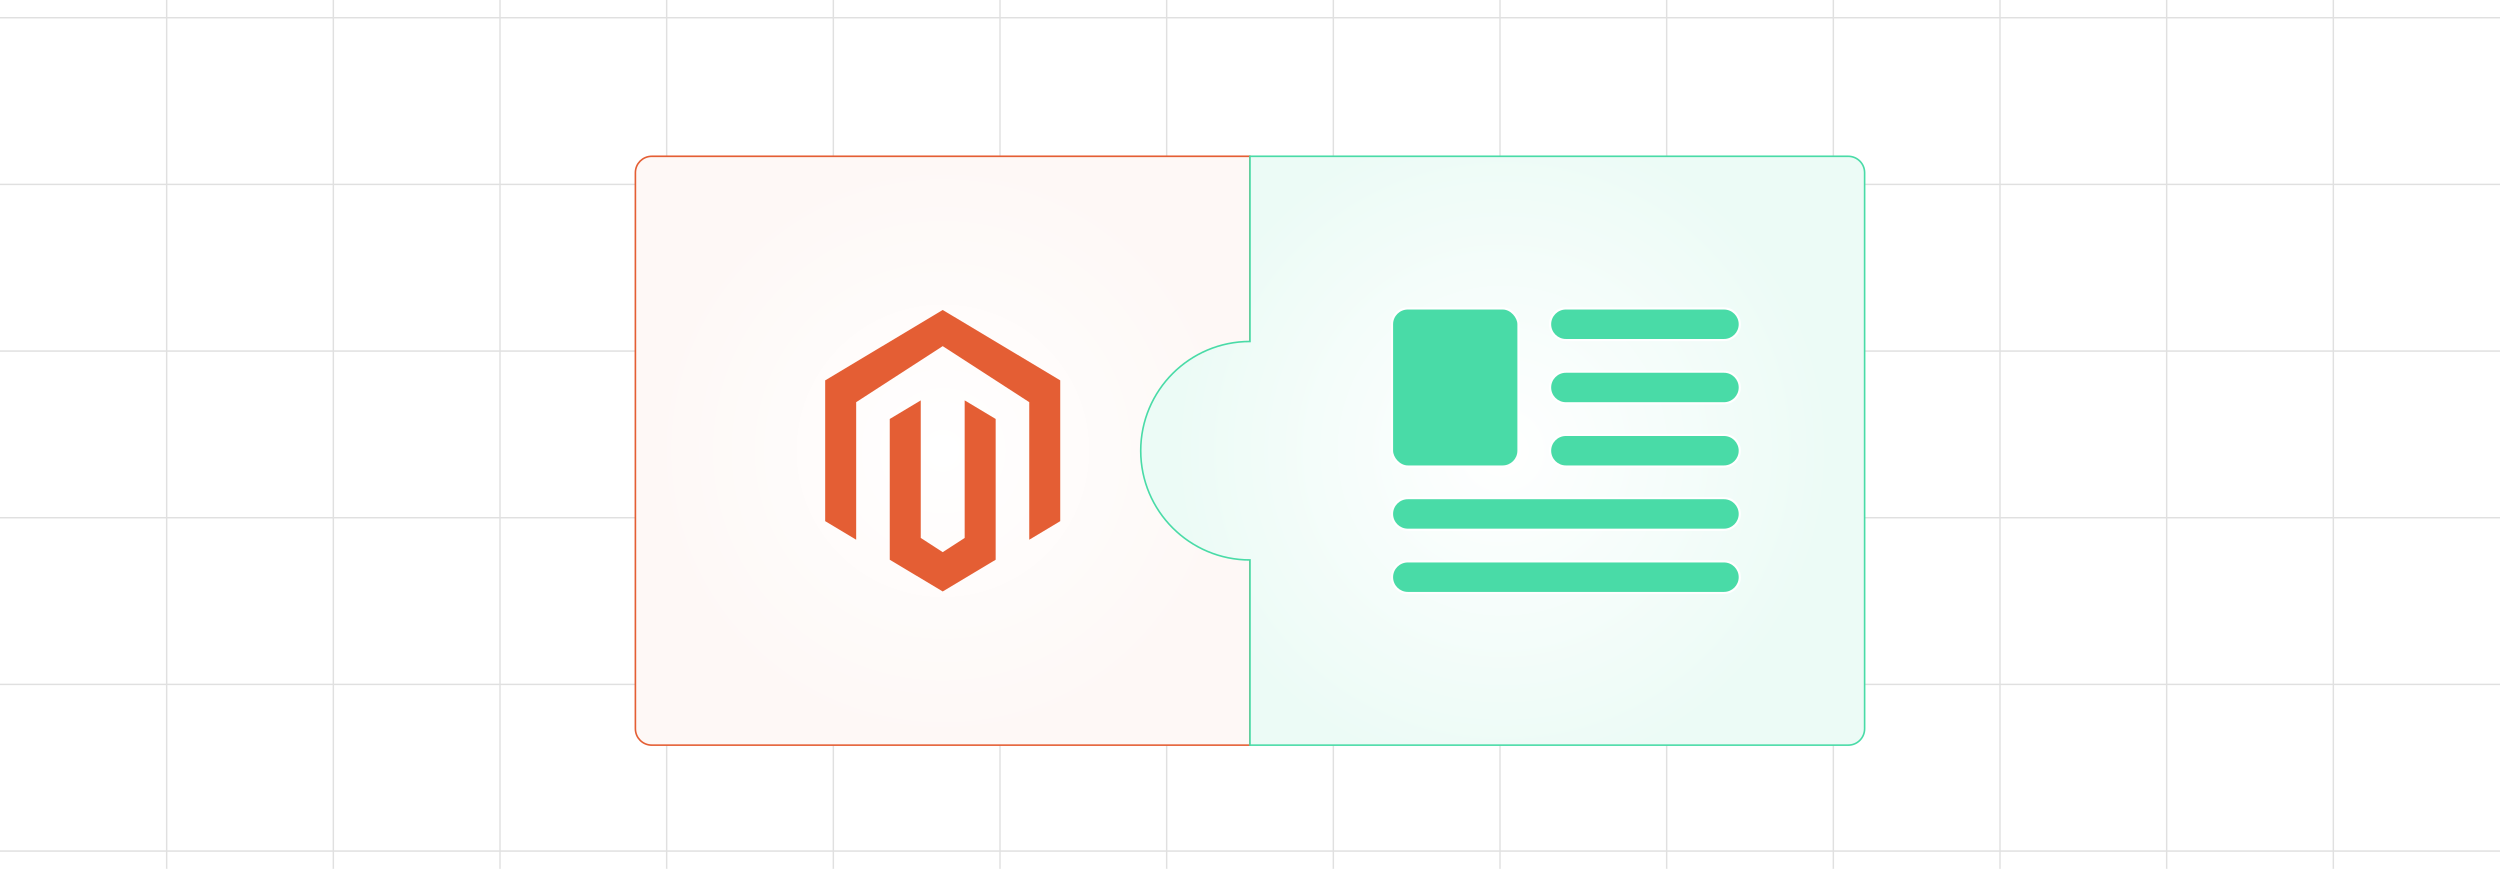 <?xml version="1.0" encoding="UTF-8"?><svg id="_03-Compatibility-with-Your-Magento-2-Version" xmlns="http://www.w3.org/2000/svg" xmlns:xlink="http://www.w3.org/1999/xlink" viewBox="0 0 860 298.867"><defs><filter id="drop-shadow-1" filterUnits="userSpaceOnUse"><feOffset dx="0" dy="5.613"/><feGaussianBlur result="blur" stdDeviation="4.49"/><feFlood flood-color="#333" flood-opacity=".09"/><feComposite in2="blur" operator="in"/><feComposite in="SourceGraphic"/></filter><radialGradient id="radial-gradient" cx="327.667" cy="149.434" fx="327.667" fy="149.434" r="107.03" gradientTransform="translate(16.342 8.992) scale(.94)" gradientUnits="userSpaceOnUse"><stop offset="0" stop-color="#fff"/><stop offset="1" stop-color="#fef8f6"/></radialGradient><radialGradient id="radial-gradient-2" cx="516.916" cy="149.434" fx="516.916" fy="149.434" r="113.491" gradientUnits="userSpaceOnUse"><stop offset="0" stop-color="#fff"/><stop offset="1" stop-color="#ecfbf6"/></radialGradient></defs><line y1="292.767" x2="860" y2="292.767" fill="none" stroke="#e0e0e0" stroke-miterlimit="10" stroke-width=".5"/><line y1="235.434" x2="860" y2="235.434" fill="none" stroke="#e0e0e0" stroke-miterlimit="10" stroke-width=".5"/><line y1="178.1" x2="860" y2="178.1" fill="none" stroke="#e0e0e0" stroke-miterlimit="10" stroke-width=".5"/><line y1="120.767" x2="860" y2="120.767" fill="none" stroke="#e0e0e0" stroke-miterlimit="10" stroke-width=".5"/><line y1="63.434" x2="860" y2="63.434" fill="none" stroke="#e0e0e0" stroke-miterlimit="10" stroke-width=".5"/><line y1="6.1" x2="860" y2="6.1" fill="none" stroke="#e0e0e0" stroke-miterlimit="10" stroke-width=".5"/><line x1="802.667" x2="802.667" y2="298.867" fill="none" stroke="#e0e0e0" stroke-miterlimit="10" stroke-width=".5"/><line x1="745.333" x2="745.333" y2="298.867" fill="none" stroke="#e0e0e0" stroke-miterlimit="10" stroke-width=".5"/><line x1="688" x2="688" y2="298.867" fill="none" stroke="#e0e0e0" stroke-miterlimit="10" stroke-width=".5"/><line x1="630.667" x2="630.667" y2="298.867" fill="none" stroke="#e0e0e0" stroke-miterlimit="10" stroke-width=".5"/><line x1="573.333" x2="573.333" y2="298.867" fill="none" stroke="#e0e0e0" stroke-miterlimit="10" stroke-width=".5"/><line x1="516" x2="516" y2="298.867" fill="none" stroke="#e0e0e0" stroke-miterlimit="10" stroke-width=".5"/><line x1="458.667" x2="458.667" y2="298.867" fill="none" stroke="#e0e0e0" stroke-miterlimit="10" stroke-width=".5"/><line x1="401.333" x2="401.333" y2="298.867" fill="none" stroke="#e0e0e0" stroke-miterlimit="10" stroke-width=".5"/><line x1="344" x2="344" y2="298.867" fill="none" stroke="#e0e0e0" stroke-miterlimit="10" stroke-width=".5"/><line x1="286.667" x2="286.667" y2="298.867" fill="none" stroke="#e0e0e0" stroke-miterlimit="10" stroke-width=".5"/><line x1="229.333" x2="229.333" y2="298.867" fill="none" stroke="#e0e0e0" stroke-miterlimit="10" stroke-width=".5"/><line x1="172" x2="172" y2="298.867" fill="none" stroke="#e0e0e0" stroke-miterlimit="10" stroke-width=".5"/><line x1="114.667" x2="114.667" y2="298.867" fill="none" stroke="#e0e0e0" stroke-miterlimit="10" stroke-width=".5"/><line x1="57.333" x2="57.333" y2="298.867" fill="none" stroke="#e0e0e0" stroke-miterlimit="10" stroke-width=".5"/><g filter="url(#drop-shadow-1)"><path d="M224.191,48.153h205.818v202.561h-205.818c-3.1,0-5.616-2.517-5.616-5.616V53.77c0-3.1,2.517-5.616,5.616-5.616Z" fill="url(#radial-gradient)" stroke="#e45e34" stroke-linecap="round" stroke-linejoin="round" stroke-width=".561"/><g id="LOGO"><polygon points="364.723 125.233 364.723 173.661 354.06 180.05 354.06 132.732 324.292 113.459 294.524 132.732 294.524 180.05 283.861 173.661 283.861 125.233 324.292 101.018 364.723 125.233" fill="#e45e34" stroke-width="0"/><polygon points="342.508 138.508 342.508 186.937 335.133 191.353 324.292 197.849 313.442 191.353 306.076 186.937 306.076 138.508 316.739 132.119 316.739 179.437 324.292 184.325 331.845 179.437 331.845 132.119 342.508 138.508" fill="#e45e34" stroke-width="0"/></g><path d="M641.425,53.77v191.328c0,3.1-2.516,5.616-5.616,5.616h-205.818v-63.701c-20.758,0-37.585-16.827-37.585-37.574,0-20.758,16.827-37.585,37.585-37.585v-63.701h205.818c3.1,0,5.616,2.516,5.616,5.616Z" fill="url(#radial-gradient-2)" stroke="#49dba7" stroke-miterlimit="10" stroke-width=".561"/><g id="press_release"><rect x="478.85" y="100.492" width="43.504" height="54.38" rx="5.438" ry="5.438" fill="#49dba7" stroke="#fff" stroke-miterlimit="10" stroke-width=".746"/><path d="M593.047,111.368h-54.38c-3.003,0-5.438-2.435-5.438-5.438s2.435-5.438,5.438-5.438h54.38c3.003,0,5.438,2.435,5.438,5.438s-2.435,5.438-5.438,5.438ZM593.047,133.12h-54.38c-3.003,0-5.438-2.435-5.438-5.438s2.435-5.438,5.438-5.438h54.38c3.003,0,5.438,2.435,5.438,5.438s-2.435,5.438-5.438,5.438ZM593.047,154.872h-54.38c-3.003,0-5.438-2.435-5.438-5.438s2.435-5.438,5.438-5.438h54.38c3.003,0,5.438,2.435,5.438,5.438s-2.435,5.438-5.438,5.438ZM593.047,176.623h-108.759c-3.003,0-5.438-2.435-5.438-5.438s2.435-5.438,5.438-5.438h108.759c3.003,0,5.438,2.435,5.438,5.438s-2.435,5.438-5.438,5.438ZM593.047,198.375h-108.759c-3.003,0-5.438-2.435-5.438-5.438s2.435-5.438,5.438-5.438h108.759c3.003,0,5.438,2.435,5.438,5.438s-2.435,5.438-5.438,5.438Z" fill="#49dba7" stroke="#fff" stroke-miterlimit="10" stroke-width=".746"/></g></g></svg>